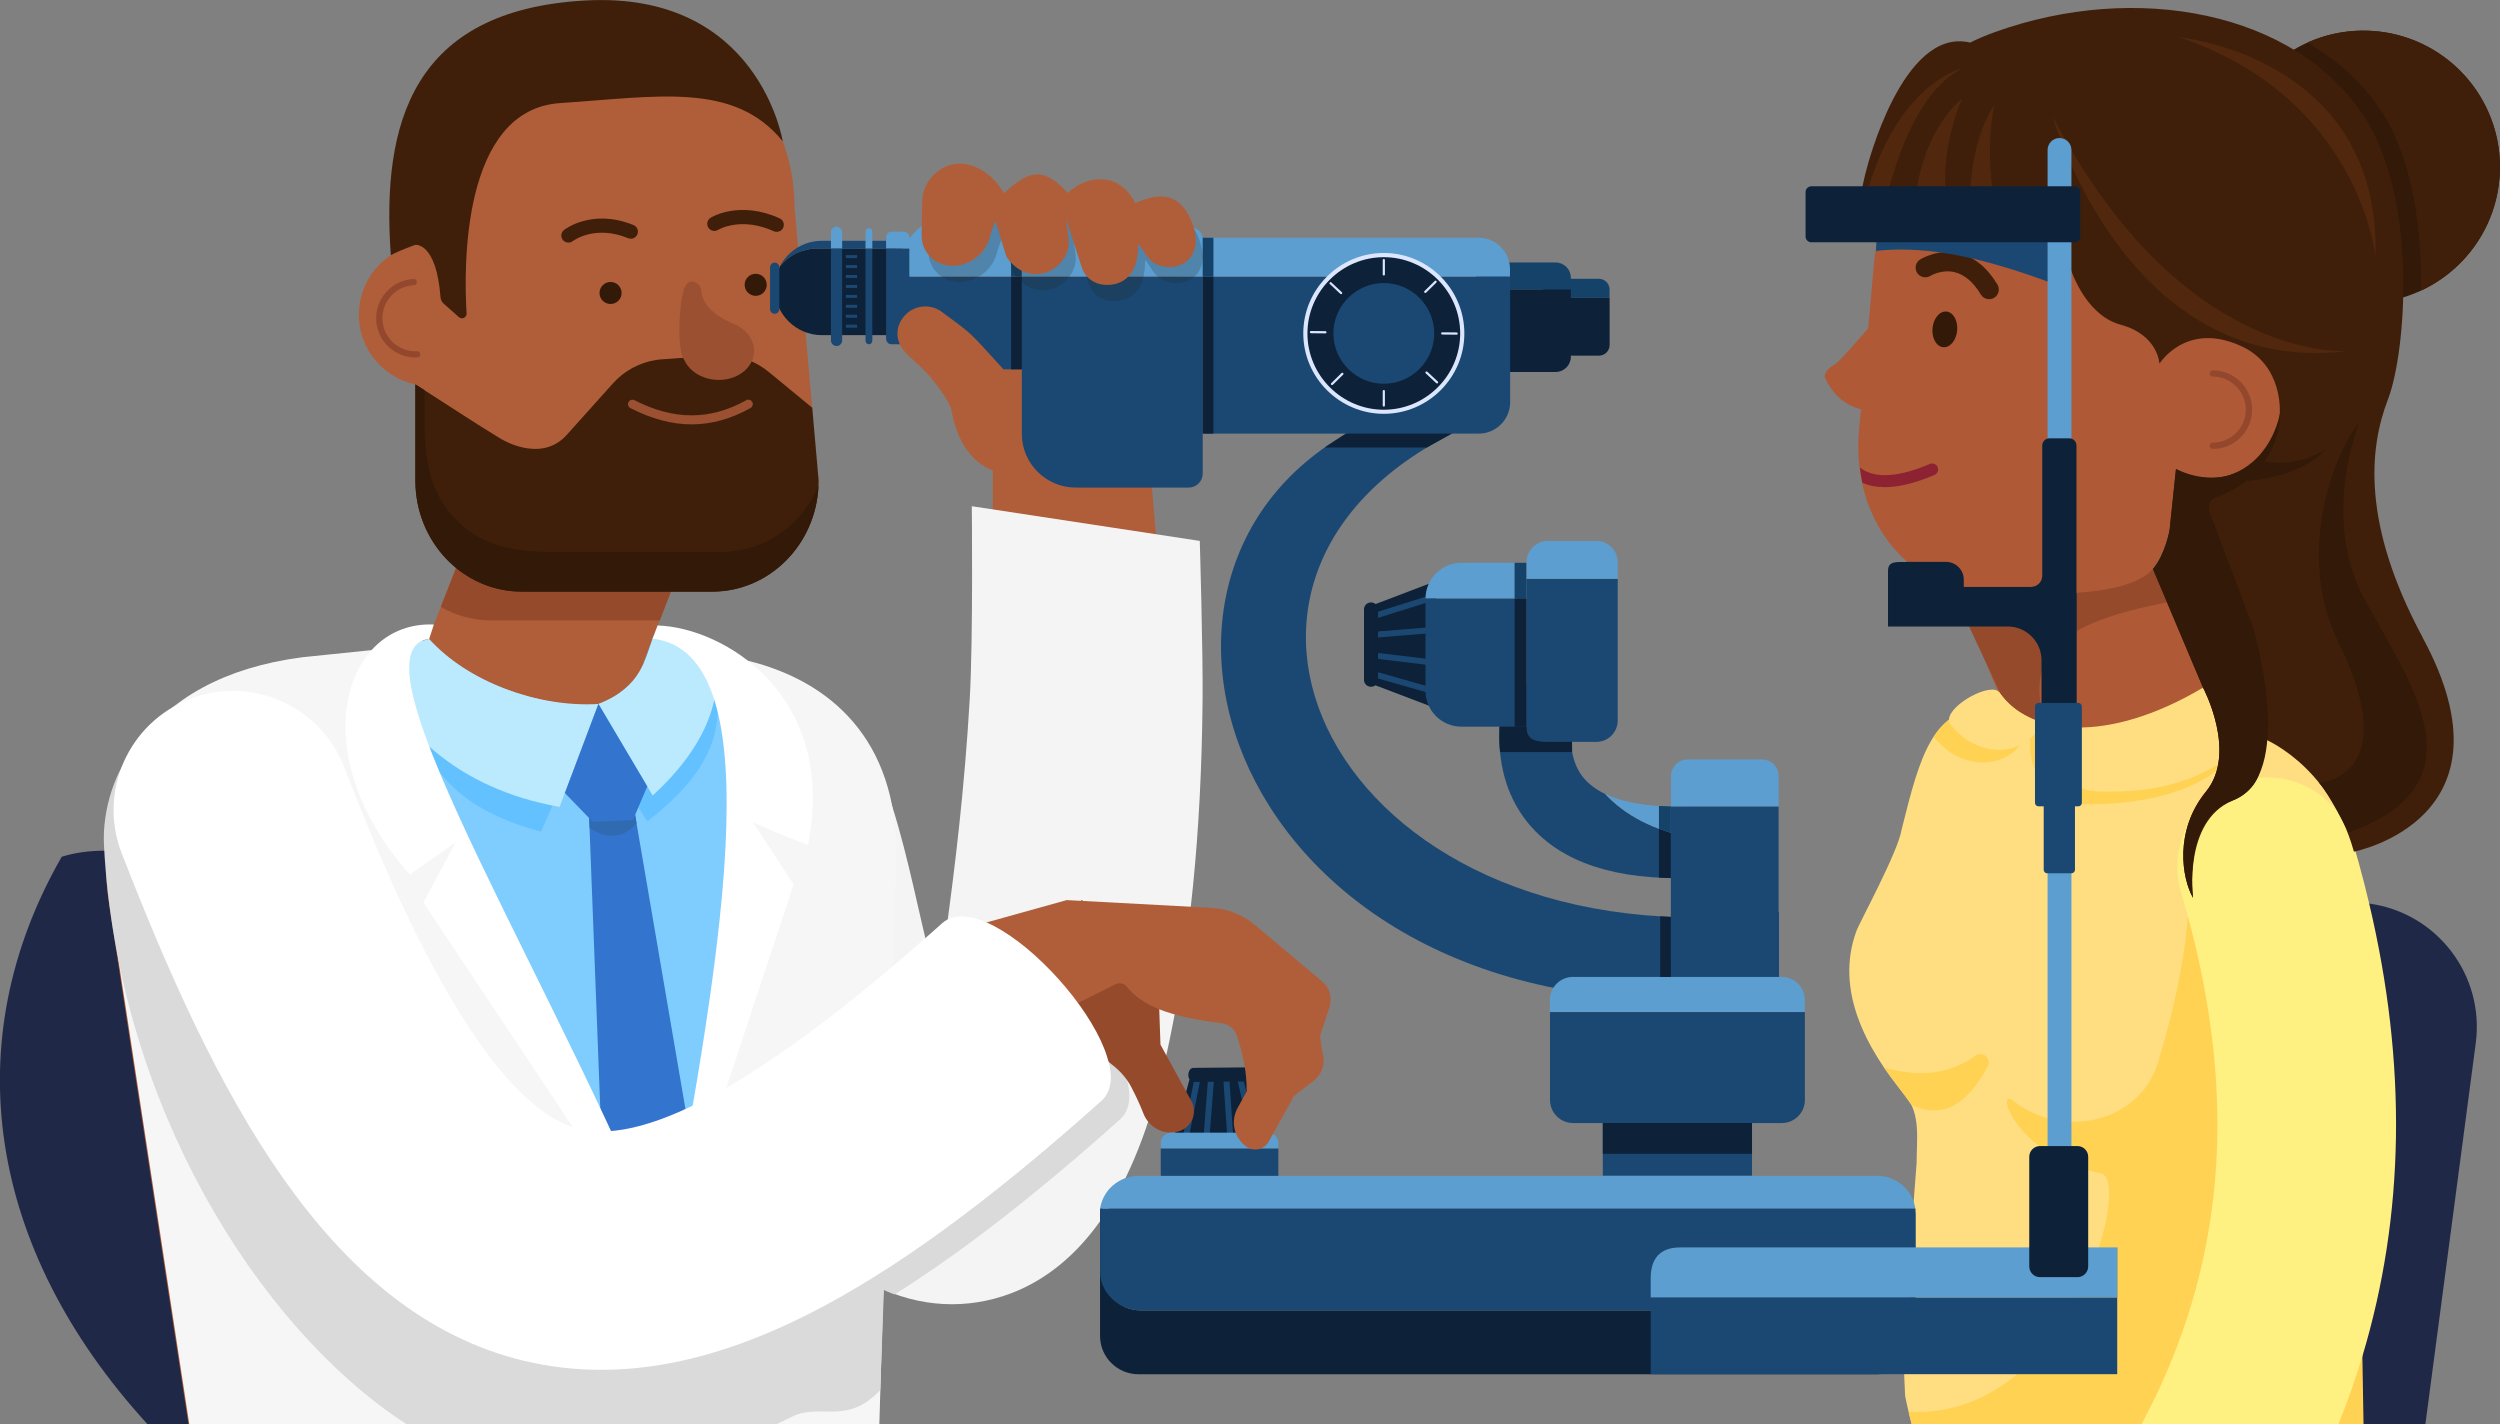 <svg width="402" height="229" viewBox="0 0 402 229" fill="none" xmlns="http://www.w3.org/2000/svg">
<rect x="0" y="0" width="402" height="229" fill="#808080" stroke="none"/>
<g clip-path="url(#clip0_1324_16919)">
<path d="M349.553 229H390.003L398.1 167.743C399.546 156.824 391.888 146.791 380.975 145.292C380.931 145.292 380.888 145.281 380.844 145.271C380.11 145.172 379.376 145.117 378.664 145.106C376.637 145.063 374.665 145.314 372.791 145.85C366.623 147.59 361.539 152.229 359.337 158.399C358.877 159.701 358.537 161.08 358.351 162.513L356.488 176.583L351.898 211.309L349.564 229H349.553Z" fill="#1F2847"/>
<path d="M306.507 176.342C299.791 168.355 295.135 159.045 298.476 149.8C299.057 148.181 305.159 137.131 305.784 133.389C308.775 121.31 310.802 114.089 319.468 113.707L322.284 113.641C324.223 117.514 331.027 120.884 336.757 123.914C358.877 124.396 355.097 115.917 360.849 117.426C367.488 119.166 372.703 124.461 375.957 130.271L376.023 229H307.394C307.153 228.157 306.496 225.324 306.343 224.448L305.97 216.188L308.194 186.966C308.194 183.289 308.852 179.154 306.496 176.353L306.507 176.342Z" fill="#FFDE82"/>
<path d="M306.912 227.031C307.055 227.632 307.197 228.223 307.405 229H380.055L379.869 218.092L378.653 147.349L351.81 147.371C351.81 147.371 351.69 148.815 351.602 149.592C351.032 154.877 349.729 161.89 347.001 170.85C346.113 173.782 344.36 176.08 342.125 177.677C336.965 181.386 329.241 181.375 323.708 176.999C320.958 174.821 323.489 184.154 334.85 187.874C335.782 188.18 336.778 188.454 337.841 188.672C343.034 189.756 332.725 228.387 306.901 227.02L306.912 227.031Z" fill="#FFD253"/>
<path d="M341.38 79.933L313.135 91.683L330.72 133.859L359.304 121.967L341.38 79.933Z" fill="#AF5936"/>
<path d="M356.971 111.245C347.001 122.864 320.136 116.354 320.837 110.938L311.766 119.691L321.714 144.373L359.304 138.268L362.427 119.866L356.981 111.245H356.971Z" fill="#FFDE82"/>
<path d="M318.197 113.006C318.197 113.006 313.398 114.527 310.933 118.466C314.505 123.061 320.443 123.903 324.08 120.643L325.614 118.871C326.283 118.28 326.48 119.254 326.48 119.254C326.031 123.947 329.723 129.242 334.445 129.319C354.856 129.658 359.359 120.796 359.359 120.796L359.644 119.921L352.172 112.503C352.172 112.503 341.621 119.582 328.835 116.453C323.522 115.151 318.186 113.006 318.186 113.006H318.197Z" fill="#FFD253"/>
<path d="M344.349 229H376.034C377.48 225.411 378.762 221.768 379.869 218.092C386.694 195.412 387.078 171.102 380.964 145.292C380.449 143.093 379.88 140.883 379.266 138.662C378.959 137.536 378.631 136.409 378.302 135.282C377.951 134.1 377.469 133.006 376.867 132C376.549 131.463 376.198 130.96 375.826 130.49C374.007 128.181 371.52 126.485 368.737 125.632C366.448 124.932 363.971 124.79 361.495 125.315C361.134 125.391 360.783 125.479 360.422 125.588C356.017 126.89 352.698 130.118 351.131 134.078C350.43 135.862 350.068 137.787 350.123 139.756C350.156 140.982 350.353 142.218 350.715 143.443C351.109 144.756 351.471 146.069 351.821 147.371C352.238 148.903 352.621 150.424 352.983 151.933C353.64 154.691 354.21 157.415 354.681 160.117C355.678 165.741 356.269 171.222 356.478 176.583C356.949 188.705 355.415 200.215 351.887 211.309C351.81 211.571 351.723 211.834 351.635 212.096C349.74 217.873 347.318 223.508 344.349 229.011V229Z" fill="#FFF082"/>
<path d="M317.682 169.745C313.431 172.797 308.479 173.257 302.946 171.649L307.372 177.677C312.555 180.095 316.488 177.382 319.632 171.452C320.29 170.215 318.811 168.924 317.682 169.734V169.745Z" fill="#FFD253"/>
<path d="M320.826 110.938C318.296 110.435 312.062 114.44 313.65 116.496C317.222 121.091 323.062 121.835 326.71 118.575L328.244 116.803C328.912 116.212 329.109 117.186 329.109 117.186C328.66 121.879 332.352 127.043 337.074 127.251C348.162 127.722 355.831 124.778 361.988 118.728C362.219 118.499 362.328 118.17 362.273 117.853C361.769 114.877 358.241 110.676 354.801 110.435C354.604 110.424 354.418 110.479 354.243 110.577C338.86 119.702 326.469 118.236 321.648 111.475C321.44 111.19 321.166 111.004 320.816 110.938H320.826Z" fill="#FFDE82"/>
<path d="M357.606 54.441C355.634 54.047 353.684 54.189 351.898 54.769L352.698 46.564C353.958 32.406 343.495 19.912 329.317 18.654C324.179 18.194 319.271 19.288 315.02 21.52C308.128 25.153 303.012 31.837 301.642 39.944C301.533 40.623 301.434 41.301 301.369 41.99L300.404 52.789C298.947 54.496 295.277 58.73 294.937 58.642C294.937 58.642 293.009 59.736 293.502 60.819C294.598 63.248 296.548 65.097 299.068 65.754C299.123 65.765 299.188 65.775 299.243 65.797L298.925 69.298C298.728 71.465 296.449 94.451 325.614 97.81L331.41 98.324C340.372 99.123 348.282 92.515 349.082 83.565L349.871 75.425C350.868 75.972 351.953 76.377 353.125 76.618C359.249 77.843 365.221 73.883 366.448 67.756C367.675 61.64 363.709 55.677 357.573 54.452L357.606 54.441Z" fill="#AF5936"/>
<path d="M348.436 96.869C330.939 100.261 325.56 105.293 328.857 116.278C325.768 115.37 323.314 113.816 321.659 111.475L313.858 94.823C326.995 95.775 341.753 96.42 346.19 91.486L348.436 96.869Z" fill="#964A2C"/>
<path d="M310.32 74.605C310.802 74.397 311.371 74.627 311.58 75.108C311.788 75.59 311.558 76.158 311.076 76.366C308.008 77.679 305.346 78.336 303.089 78.336C301.752 78.336 300.547 78.106 299.484 77.635C299.309 76.837 299.177 76.016 299.068 75.185C300.919 76.596 304.14 77.231 310.32 74.605Z" fill="#8D2232"/>
<path d="M310.747 52.789C310.604 54.375 311.382 55.743 312.478 55.83C313.574 55.929 314.571 54.725 314.713 53.139C314.855 51.553 314.078 50.185 312.982 50.097C311.886 49.999 310.889 51.202 310.747 52.789Z" fill="#331908"/>
<path d="M319.851 48.106C319.325 48.106 318.811 47.833 318.515 47.351C317.31 45.349 315.885 44.146 314.297 43.763C312.215 43.27 310.429 44.343 310.418 44.354C309.695 44.813 308.731 44.594 308.271 43.872C307.811 43.15 308.03 42.187 308.753 41.728C308.873 41.651 311.634 39.934 315.02 40.743C317.452 41.323 319.534 43.008 321.188 45.754C321.626 46.487 321.396 47.45 320.651 47.888C320.399 48.041 320.125 48.106 319.851 48.106Z" fill="#3F1F09"/>
<path d="M355.809 72.176C355.524 72.176 355.305 71.946 355.305 71.673C355.305 71.399 355.535 71.169 355.809 71.169C358.745 71.169 361.123 68.784 361.123 65.863C361.123 62.942 358.735 60.557 355.809 60.557C355.524 60.557 355.305 60.327 355.305 60.054C355.305 59.78 355.535 59.55 355.809 59.55C359.304 59.55 362.142 62.384 362.142 65.874C362.142 69.364 359.304 72.198 355.809 72.198V72.176Z" fill="#93482E"/>
<path d="M401.397 31.888C404.183 20.103 396.873 8.294 385.072 5.513C373.27 2.731 361.445 10.03 358.659 21.815C355.874 33.6 363.183 45.409 374.985 48.191C386.786 50.972 398.612 43.673 401.397 31.888Z" fill="#331908"/>
<path d="M382.882 17.811C387.954 25.492 389.477 36.936 389.28 46.739C396.796 43.26 402 35.656 402 26.849C402 14.737 392.172 4.923 380.044 4.923C376.823 4.923 373.766 5.613 371.016 6.86C375.815 9.628 379.891 13.293 382.882 17.811Z" fill="#3F1F09"/>
<path d="M389.598 102.558C379.672 84.167 380.997 71.979 383.977 64.244C386.946 56.509 388.842 31.859 380.044 18.555C369.099 1.991 343.648 -3.096 320.673 5.197C319.293 5.7 318 6.247 316.795 6.849C305.85 4.212 300.141 27.231 300.141 27.231C298.619 32.724 298.827 36.947 298.827 36.947C298.827 36.947 308.961 38.741 312.423 38.456C315.885 38.172 317.08 32.286 320.673 32.494C320.673 32.494 323.883 43.26 332.758 42.647C332.758 42.647 334.993 50.59 341.019 52.22C347.033 53.85 347.242 58.478 347.242 58.478C347.242 58.478 351.449 51.695 360.17 55.557C367.357 58.664 366.579 66.705 366.579 66.705C366.579 66.705 365.976 74.878 357.409 76.662C357.409 76.662 353.574 77.526 349.893 75.425L348.874 85.206C348.874 85.206 348.184 89.145 346.19 91.497L354.253 110.589C354.253 110.589 359.841 121.037 354.714 127.306C349.597 133.586 350.835 141.223 352.643 144.384C352.643 144.384 351.032 132.109 358.954 128.75C364.815 126.267 363.709 120.949 363.533 118.564C363.533 118.564 374.467 122.525 378.51 136.945C378.51 136.945 405.364 131.781 389.587 102.569L389.598 102.558Z" fill="#3F1F09"/>
<path d="M379.431 67.821C379.431 67.821 373.131 82.876 380.055 96.016C386.979 109.155 400.137 125.851 377.645 133.859C377.645 133.859 374.511 127.623 372.923 125.895C372.923 125.895 386.771 125.052 375.979 103.171C369.143 89.32 375.147 72.942 379.441 67.821H379.431Z" fill="#331908"/>
<path d="M330.073 18.72C330.073 18.72 341.862 60.743 377.426 56.454C377.426 56.454 350.715 58.456 330.073 18.72Z" fill="#51280D"/>
<path d="M350.43 6.006C350.43 6.006 382.816 9.048 381.983 41.235C381.983 41.235 379.354 15.678 350.43 6.006Z" fill="#51280D"/>
<path d="M315.491 11.017C315.491 11.017 303.089 13.709 298.838 36.925L302.212 37.472C302.212 37.472 305.225 16.148 315.502 11.017H315.491Z" fill="#51280D"/>
<path d="M315.491 15.897C315.491 15.897 307.394 21.695 307.613 38.194L310.725 38.446C310.725 38.446 313.004 38.85 314.198 37.734C314.198 37.734 310.254 28.457 315.48 15.897H315.491Z" fill="#51280D"/>
<path d="M320.673 32.472C320.673 32.472 319.117 24.442 320.673 16.98C320.673 16.98 316.28 22.505 316.838 34.846C316.838 34.846 317.649 33.818 318.734 33.008C319.588 32.374 320.673 32.472 320.673 32.472Z" fill="#51280D"/>
<path d="M374.084 72.176C374.084 72.176 369.559 75.316 364.191 74.156C365.582 72.11 366.634 69.408 366.732 65.852C366.732 65.852 365.801 73.729 358.669 76.355C358.669 76.355 354.9 77.854 349.893 75.414L348.874 85.195C348.874 85.195 348.184 89.134 346.19 91.486L354.253 110.578C354.253 110.578 359.841 121.026 354.714 127.295C349.597 133.575 350.835 141.212 352.643 144.374C352.643 144.374 350.857 131.639 358.954 128.739C369.384 124.998 362.405 101.278 362.405 101.278C362.405 101.278 362.438 101.322 362.492 101.398L355.349 82.46C355.174 81.946 354.845 80.491 356.434 79.933C357.266 79.637 359.228 78.893 361.211 77.318C361.211 77.318 369.603 77.044 374.062 72.176H374.084Z" fill="#331908"/>
<path d="M23.698 229H49.664L47.834 215.171L39.749 153.979C38.302 143.017 28.223 135.304 17.245 136.748C17.223 136.748 17.201 136.748 17.168 136.748C17.102 136.748 17.081 136.857 17.015 136.868C17.015 136.868 16.96 136.781 16.949 136.781C16.916 136.781 16.883 136.792 16.85 136.792C14.265 136.792 11.975 137.131 9.926 137.765C-7.143 167.524 -2.016 200.828 23.687 228.978L23.698 229Z" fill="#1F2847"/>
<path d="M189.146 40.677C189.398 55.305 190.296 67.088 184.895 74.495L186.658 95.118L159.641 84.725V71.311C151.281 60.557 148.992 49.649 151.643 38.62C164.56 29.857 176.962 32.931 189.146 40.655V40.677Z" fill="#B05E39"/>
<path d="M153.078 209.722C154.02 209.722 154.963 209.668 155.905 209.569C162.489 208.858 171.857 205.379 179.132 192.895C182.933 186.364 185.87 177.929 188.094 167.119C191.26 151.769 193.166 134.702 193.375 112.569C193.451 104.724 192.925 86.978 192.925 86.978L156.266 81.399C156.266 81.399 156.496 102.569 155.938 112.328C155.116 126.693 153.538 139.592 152.136 149.778C151.709 152.852 151.259 155.566 150.799 157.951C147.556 149.483 144.324 122.12 136.02 115.993L102.625 124.297C106.931 148.465 112.563 167.863 119.388 181.966C123.212 189.876 127.31 195.904 131.9 200.39C138.123 206.473 145.551 209.722 153.089 209.722H153.078Z" fill="#F4F4F4"/>
<path d="M178.945 168.257H177.423C178.956 171.944 179.143 175.172 177.105 176.988C164.056 188.662 152.432 197.742 141.903 204.471V207.315C142.429 207.567 143.119 207.873 143.842 208.147C154.656 201.364 166.62 192.064 180.107 179.996C182.671 177.699 181.695 173.137 178.935 168.268L178.945 168.257Z" fill="#DADADA"/>
<path d="M120.758 106.628C120.659 106.584 113.395 106.562 103.403 106.54L117.186 71.366L85.928 59.156L67.369 106.54C55.065 106.551 45.402 106.584 45.051 106.628C45.051 106.628 45.051 106.628 45.04 106.628C37.305 107.591 30.513 111.42 25.549 117.022C20.838 122.339 17.782 129.242 17.179 136.759C17.07 138.126 17.037 139.505 17.091 140.916C17.146 142.207 17.267 143.509 17.464 144.811L30.305 229H140.599L142.133 138.192C141.519 115.041 120.758 106.628 120.758 106.628Z" fill="#B05E39"/>
<path d="M111.412 229H107.95C104.137 221.867 98.287 210.806 91.669 198.18C71.488 159.691 44.109 106.727 45.029 106.628C45.029 106.628 45.029 106.628 45.04 106.628C46.103 106.552 47.122 106.475 48.108 106.398C52.611 106.048 56.216 105.665 59.075 105.304C59.36 105.272 59.634 105.228 59.908 105.195C61.003 105.053 61.989 104.91 62.855 104.768C64.433 104.517 65.66 104.287 66.591 104.09C67.468 103.904 68.081 103.74 68.497 103.63C68.979 103.488 69.177 103.412 69.177 103.412C70.228 104.396 71.357 105.326 72.573 106.191C78.939 110.731 87.32 113.444 95.8 113.543C95.92 113.543 96.03 113.543 96.15 113.543C96.194 113.543 96.238 113.543 96.271 113.543H96.402C96.512 113.488 96.622 113.422 96.731 113.357C99.141 112.022 101.114 110.479 102.516 108.751C103.25 107.854 103.831 106.902 104.236 105.917C104.663 104.878 104.904 103.795 104.937 102.668C104.948 102.657 105.08 102.668 105.31 102.722C105.704 102.81 106.405 102.985 107.315 103.226C108.849 103.63 110.963 104.232 113.187 104.889C113.187 104.889 113.187 104.889 113.198 104.889C113.308 104.921 113.417 104.954 113.527 104.987H113.549C114.502 105.272 115.477 105.567 116.43 105.862C117.679 106.245 118.884 106.628 119.969 106.978C120.692 107.219 121.36 107.438 121.952 107.646C122.292 107.766 122.598 107.875 122.872 107.985C122.872 107.985 122.872 107.985 122.883 107.985C123.563 108.247 124.067 108.455 124.308 108.608C124.329 108.619 124.351 108.63 124.362 108.641C124.362 108.641 124.318 109.112 124.22 109.998C123.902 113.138 123.037 121.518 121.93 132.58C121.908 132.853 121.875 133.127 121.853 133.4C120.769 144.199 119.443 157.437 118.15 170.806C117.537 177.119 116.923 183.454 116.342 189.581C114.82 205.663 113.505 220.258 112.88 228.989H111.39L111.412 229Z" fill="#7FCDFE"/>
<path d="M113.198 104.9C117.339 114.144 116.375 122.656 104.083 132.065L94.376 117.011L86.991 133.739C68.421 128.717 66.229 118.247 64.904 104.517L66.788 104.221C75.126 110.392 84.121 114.571 94.365 115.009L108.706 107.449L113.198 104.9Z" fill="#63C1FF"/>
<path d="M108.553 203.169C108.454 202.392 108.345 201.615 108.246 200.828C108.246 200.762 108.224 200.696 108.224 200.62C108.169 200.226 108.114 199.821 108.071 199.427C107.994 198.793 107.906 198.158 107.819 197.523C107.687 196.539 107.567 195.543 107.435 194.548C104.159 169.428 100.401 140.588 98.309 124.844C98.035 122.777 97.794 120.939 97.575 119.352C97.301 117.284 97.082 115.676 96.928 114.593C96.885 114.254 96.841 113.969 96.808 113.74C96.786 113.597 96.764 113.477 96.753 113.379C96.72 113.193 96.709 113.083 96.698 113.05L96.238 113.193L95.778 113.313C95.778 113.313 95.8 113.433 95.822 113.554C95.844 113.707 95.877 113.926 95.92 114.21C95.931 114.308 95.953 114.418 95.964 114.527C96.096 115.49 96.304 116.989 96.567 118.947C96.698 119.932 96.841 121.015 97.005 122.219C98.999 137.196 103.064 168.345 106.537 194.963C106.734 196.473 106.931 197.983 107.117 199.46C107.161 199.821 107.216 200.182 107.26 200.543C107.26 200.543 107.26 200.598 107.271 200.631C107.369 201.397 107.468 202.162 107.567 202.917C107.589 203.081 107.611 203.235 107.632 203.399C107.698 203.88 107.764 204.372 107.819 204.854C108.191 207.709 108.553 210.466 108.892 213.103C109.681 219.164 110.382 224.591 110.963 228.989H111.927C111.04 222.173 109.867 213.158 108.564 203.158L108.553 203.169Z" fill="#63C1FF"/>
<path d="M105.08 102.328C103.666 105.862 103.316 110.403 96.227 113.192L104.948 127.919C113.691 119.91 116.134 112.263 115.061 105.49L105.08 102.328Z" fill="#BBEAFE"/>
<path d="M96.227 113.193L89.982 129.746C73.504 126.857 63.348 117.011 59.097 105.436L69.001 102.744C75.29 109.659 86.345 113.772 96.227 113.203V113.193Z" fill="#BBEAFE"/>
<path d="M94.682 130.085L97.301 198.53L109.342 220.969L113.428 197.075L101.924 129.866L94.682 130.085Z" fill="#3374CE"/>
<path d="M101.924 129.866L94.748 130.872L94.814 133.181L95.964 133.805C97.783 134.789 100.149 134.516 101.596 133.137L102.363 132.404L101.924 129.855V129.866Z" fill="#306BB2"/>
<path d="M96.227 113.192L90.826 127.514L95.296 132.131L101.771 131.868L104.083 126.453L96.227 113.192Z" fill="#3374CE"/>
<path d="M120.33 106.289C119.038 105.971 117.723 105.709 116.397 105.501C116.408 105.621 116.43 105.753 116.441 105.873C116.452 105.982 116.463 106.103 116.485 106.212C119.816 134.964 116.956 164.089 109.626 193.453C109.133 195.445 108.618 197.425 108.082 199.416C107.983 199.81 107.873 200.193 107.764 200.587C107.731 200.587 107.709 200.565 107.709 200.565C107.709 200.565 71.51 133.455 65.375 115.632C63.633 110.556 62.855 104.276 62.855 104.221L59.743 104.538L48.601 105.687C36.122 107.317 27.302 112.339 22.197 119.669C19.765 123.159 18.176 127.185 17.442 131.606C17.07 133.87 16.905 137.557 17.124 139.844C17.793 146.824 20.115 161.299 20.115 161.31L30.436 228.989H141.399L141.563 223.507L143.185 169.307L144.138 137.47C144.248 118.838 133.456 109.516 120.341 106.267L120.33 106.289Z" fill="#F6F6F6"/>
<path d="M106.964 200.641C106.964 201.035 106.975 201.44 106.986 201.834C106.986 201.834 106.986 201.889 106.986 201.91C106.986 202.501 107.008 203.092 107.019 203.683C107.019 203.956 107.03 204.23 107.041 204.492C107.249 213.453 107.742 221.615 108.52 229H110.065C109.539 224.065 109.155 218.77 108.881 213.114C108.805 211.484 108.739 209.832 108.684 208.147C108.684 208.026 108.684 207.917 108.673 207.797C108.651 207.228 108.64 206.659 108.618 206.09C108.618 206.057 108.618 206.013 108.618 205.98C108.597 205.05 108.575 204.12 108.553 203.18C108.531 202.337 108.52 201.484 108.509 200.63H108.312H108.213H107.731H107.249H107.227H106.964V200.641Z" fill="#DADADA"/>
<path d="M104.948 102.689C124.757 105.053 116.112 154.406 105.737 208.399L127.616 142.207L121.054 132.197C121.054 132.197 125.688 134.385 129.928 135.851C134.694 111.814 116.386 100.895 105.737 100.578L104.948 102.689Z" fill="white"/>
<path d="M69.768 100.414L69.012 102.733C54.813 104.593 91.231 160.653 108.717 206.232L68.081 145.117L73.285 135.435L65.901 140.632C48.546 121.081 55.219 99.79 69.768 100.424V100.414Z" fill="white"/>
<path d="M77.711 80.141H113.746L106.088 99.768H79.07C76.101 99.768 73.307 98.981 70.875 97.591L77.711 80.141Z" fill="#964A2C"/>
<path d="M57.706 50.59C57.706 45.075 61.606 40.469 66.799 39.375V33.336C66.799 17.188 79.344 4.103 94.825 4.103H99.744C115.225 4.103 127.77 17.188 127.77 33.336L130.596 65.567C130.596 65.567 132.722 94.473 104.937 94.473C72.091 94.473 69.889 74.845 69.889 74.845L66.788 61.815C61.595 60.71 57.695 56.115 57.695 50.601L57.706 50.59Z" fill="#B05E39"/>
<path d="M66.514 44.857C66.799 44.846 67.029 45.065 67.04 45.338C67.051 45.623 66.832 45.852 66.558 45.863C63.633 46.006 61.354 48.489 61.496 51.421C61.639 54.342 64.126 56.618 67.062 56.476C67.347 56.465 67.577 56.684 67.588 56.957C67.599 57.231 67.38 57.471 67.106 57.482C63.622 57.647 60.653 54.944 60.488 51.465C60.324 47.986 63.03 45.021 66.514 44.857Z" fill="#93482E"/>
<path d="M66.799 61.815V77.296C66.799 87.154 74.457 95.14 83.912 95.14H114.524C123.683 95.14 131.155 87.646 131.615 78.215C131.637 77.712 131.637 77.602 131.637 77.296L130.607 65.568L123.595 59.791C122.576 58.959 121.437 58.303 120.232 57.854C118.676 57.275 117.011 57.034 115.334 57.154L106.46 57.778C106.131 57.8 105.803 57.833 105.485 57.887C102.823 58.303 100.379 59.616 98.572 61.64L96.928 63.467L90.924 70.163C86.695 74.473 80.549 70.567 80.417 70.491C76.32 68.007 72.332 65.338 68.289 62.767L66.81 61.826L66.799 61.815Z" fill="#3F1F09"/>
<path d="M68.278 62.756C68.278 69.977 67.643 77.383 72.924 83.127C78.862 89.582 86.86 88.74 94.737 88.74H116.003C122.949 88.74 128.931 84.418 131.604 78.204C131.144 87.635 123.672 95.129 114.513 95.129H83.901C74.446 95.129 66.788 87.143 66.788 77.285V61.804L68.267 62.745L68.278 62.756Z" fill="#331908"/>
<path d="M66.799 39.376C66.799 39.376 70.163 38.927 70.831 47.789C70.864 48.183 71.05 48.555 71.346 48.828L73.789 50.995C74.282 51.432 75.06 51.06 75.027 50.393C74.589 43.27 74.14 17.625 90.081 16.575C105.704 15.547 118.063 13.096 125.863 22.724C125.863 22.724 122.04 -1.444 94.167 0.076C66.306 1.597 61.321 19.814 62.844 41.038C64.312 40.218 66.799 39.376 66.799 39.376Z" fill="#3F1F09"/>
<path d="M119.739 45.798C119.739 46.772 120.528 47.57 121.514 47.57C122.5 47.57 123.289 46.782 123.289 45.798C123.289 44.813 122.5 44.025 121.514 44.025C120.528 44.025 119.739 44.813 119.739 45.798Z" fill="#331908"/>
<path d="M98.177 48.883C99.157 48.883 99.952 48.09 99.952 47.111C99.952 46.132 99.157 45.338 98.177 45.338C97.197 45.338 96.402 46.132 96.402 47.111C96.402 48.09 97.197 48.883 98.177 48.883Z" fill="#331908"/>
<path d="M111.204 68.237C114.414 68.237 117.559 67.362 120.681 65.611C121.032 65.414 121.152 64.977 120.955 64.638C120.758 64.287 120.319 64.167 119.98 64.364C114.195 67.603 108.323 67.591 102.034 64.353C101.683 64.167 101.245 64.309 101.07 64.659C100.883 65.01 101.026 65.447 101.376 65.622C104.751 67.362 108.016 68.237 111.215 68.237H111.204Z" fill="#9B5032"/>
<path d="M110.207 45.995C110.711 45.13 111.346 45.174 111.872 45.426C112.387 45.678 112.727 46.192 112.76 46.75C112.957 49.769 116.594 51.498 117.69 51.957C117.8 51.99 117.898 52.034 118.008 52.078C120.013 52.92 121.36 54.671 121.251 56.629C121.108 59.255 118.413 61.257 115.214 61.082C112.793 60.951 110.777 59.616 110.01 57.833C108.75 56.126 109.21 47.712 110.207 45.995Z" fill="#9B5032"/>
<path d="M124.91 37.286C124.757 37.286 124.592 37.253 124.439 37.187C119.092 34.77 115.521 36.936 115.477 36.958C114.94 37.297 114.239 37.133 113.899 36.597C113.56 36.06 113.724 35.36 114.261 35.021C114.447 34.901 118.917 32.188 125.37 35.109C125.94 35.371 126.203 36.039 125.94 36.618C125.754 37.034 125.337 37.286 124.899 37.286H124.91Z" fill="#3F1F09"/>
<path d="M91.395 39.015C91.056 39.015 90.716 38.861 90.497 38.577C90.114 38.085 90.201 37.373 90.694 36.98C90.88 36.837 95.263 33.489 101.869 36.192C102.45 36.433 102.735 37.1 102.494 37.68C102.253 38.26 101.585 38.544 101.004 38.303C95.679 36.115 92.25 38.664 92.108 38.774C91.9 38.927 91.658 39.004 91.406 39.004L91.395 39.015Z" fill="#3F1F09"/>
<path d="M203.553 183.202L200.77 173.498C200.89 173.301 200.956 173.049 200.956 172.765C200.956 172.141 200.584 171.638 200.134 171.638L191.885 171.714C191.435 171.714 191.085 172.228 191.085 172.852C191.085 173.115 191.15 173.355 191.271 173.552L188.652 183.333L203.542 183.202H203.553Z" fill="#0D2139"/>
<path d="M191.95 173.979L190.121 183.213L191.063 183.399L192.936 173.968L191.95 173.979Z" fill="#1B4872"/>
<path d="M194.218 173.957L193.495 183.235L194.448 183.311L195.182 173.946L194.218 173.957Z" fill="#1B4872"/>
<path d="M196.738 173.935L197.363 183.005L198.316 182.939L197.702 173.924L196.738 173.935Z" fill="#1B4872"/>
<path d="M200.014 173.902L199.028 173.913L201.044 182.381L201.975 182.163L200.014 173.902Z" fill="#1B4872"/>
<path d="M257.73 189.066H281.724V179.449H257.73V189.066Z" fill="#1B4872"/>
<path d="M190.219 181.637C190.044 181.736 189.847 181.823 189.639 181.889C187.272 182.688 184.719 181.342 183.843 179.012C183.306 177.6 182.627 176.178 181.882 174.745C181.126 173.301 179.997 172.097 178.693 171.101C175.352 168.541 173.084 162.983 171.419 153.957L173.851 144.734L185.968 149.581L186.604 167.983L191.567 177.031C192.465 178.672 191.863 180.74 190.219 181.637Z" fill="#964A2C"/>
<path d="M249.842 44.835H257.106C258.048 44.835 258.815 45.601 258.815 46.541V47.887H251.957C251.014 47.887 250.248 48.653 250.248 49.594V57.187H249.842C248.9 57.187 248.133 56.421 248.133 55.48V46.552C248.133 45.611 248.9 44.846 249.842 44.846V44.835Z" fill="#144268"/>
<path d="M251.968 47.887H258.826V55.48C258.826 56.421 258.059 57.187 257.117 57.187H250.258V49.594C250.258 48.653 251.025 47.887 251.968 47.887Z" fill="#0D2139"/>
<path d="M242.655 108.74L252.603 112.328C252.592 113.444 252.636 114.615 252.778 115.829C252.417 118.422 252.395 122.065 254.378 124.746C255.298 125.993 256.602 126.945 258.103 127.667C261.401 131.201 266.013 133.553 271.897 134.702L272.138 141.157C271.316 141.19 270.505 141.201 269.705 141.201C258.048 141.201 249.755 137.929 245.043 131.474C238.01 121.814 242.458 109.276 242.655 108.74Z" fill="#1B4872"/>
<path d="M252.778 115.818C252.636 114.615 252.592 113.444 252.603 112.317L253.48 112.634C253.48 112.634 253.03 113.969 252.778 115.818Z" fill="#3374CE"/>
<path d="M258.103 127.656C261.981 129.516 267.328 129.822 271.71 129.658L271.897 134.691C266.013 133.542 261.412 131.19 258.103 127.656Z" fill="#5C9ED0"/>
<path d="M252.756 115.982H241.121C241.121 115.982 241.088 118.181 241.088 118.641C241.088 119.713 241.209 120.927 241.209 120.927H252.8L252.745 115.982H252.756Z" fill="#0D2139"/>
<path d="M143.941 39.977H131.319C128.953 39.977 126.827 41.082 125.425 42.789C126.696 40.371 129.238 38.719 132.152 38.719H143.952V39.977H143.941Z" fill="#1B4872"/>
<path d="M146.22 53.894H132.152C127.978 53.894 124.56 50.48 124.56 46.312C124.56 45.043 124.877 43.85 125.436 42.8C126.827 41.082 128.953 39.988 131.33 39.988H146.231V53.905L146.22 53.894Z" fill="#0D2139"/>
<path d="M239.795 42.209H250.149C251.486 42.209 252.592 43.303 252.592 44.649V46.563H242.819C241.483 46.563 240.376 47.657 240.376 49.003V59.824H239.795C238.459 59.824 237.352 58.73 237.352 57.384V44.649C237.352 43.314 238.448 42.209 239.795 42.209Z" fill="#144268"/>
<path d="M242.819 46.553H252.592V57.373C252.592 58.708 251.497 59.813 250.149 59.813H240.376V48.992C240.376 47.657 241.472 46.553 242.819 46.553Z" fill="#0D2139"/>
<path d="M242.83 44.463V64.681C242.83 67.46 240.562 69.725 237.779 69.725H194.196C193.922 69.725 193.659 69.692 193.396 69.659V44.474H242.83V44.463Z" fill="#1B4872"/>
<path d="M164.308 59.386H156.387C149.244 59.386 143.393 53.555 143.393 46.421C143.393 45.765 143.448 45.108 143.535 44.474H164.297V59.397L164.308 59.386Z" fill="#1B4872"/>
<path d="M189.146 44.463H164.308V69.769C164.308 74.517 168.198 78.401 172.952 78.401H191.15C192.389 78.401 193.396 77.394 193.396 76.158V44.463H189.146Z" fill="#1B4872"/>
<path d="M156.387 33.446H170.641C173.785 33.446 176.688 34.583 178.934 36.454H191.14C192.235 36.454 193.386 37.275 193.386 38.303C193.659 38.26 193.89 38.227 194.174 38.227H237.758C240.54 38.227 242.808 40.491 242.808 43.27V44.463H143.524C144.478 38.248 149.879 33.446 156.365 33.446H156.387Z" fill="#5C9ED0"/>
<path d="M143.36 37.253H145.343C145.825 37.253 146.22 37.647 146.22 38.128V39.977H142.484V38.128C142.484 37.647 142.878 37.253 143.36 37.253Z" fill="#5C9ED0"/>
<path d="M146.22 54.484C146.22 54.966 145.825 55.36 145.343 55.36H143.36C142.878 55.36 142.484 54.966 142.484 54.484V39.977H146.22V54.484Z" fill="#1B4872"/>
<path d="M230.932 93.423L221.192 97.132C220.995 96.967 220.743 96.869 220.458 96.869C219.833 96.869 219.329 97.372 219.329 97.974V109.33C219.329 109.943 219.844 110.435 220.458 110.435C220.721 110.435 220.962 110.348 221.159 110.195L230.932 113.915V93.423Z" fill="#0D2139"/>
<path d="M221.597 99.353L230.132 96.672L229.847 95.764L221.597 98.357V99.353Z" fill="#1B4872"/>
<path d="M221.597 102.503L230.702 101.759L230.625 100.797L221.597 101.541V102.503Z" fill="#1B4872"/>
<path d="M221.597 104.998V105.961L230.866 107.077L230.987 106.125L221.597 104.998Z" fill="#1B4872"/>
<path d="M221.597 108.094V109.101L230.789 111.715L231.063 110.796L221.597 108.094Z" fill="#1B4872"/>
<path d="M234.449 69.244C184.391 93.51 215.911 155.555 286.063 146.649V159.712C200.595 170.697 172.799 93.51 217.39 69.244H234.449Z" fill="#1B4872"/>
<path d="M290.226 162.732V176.878C290.226 178.924 288.561 180.587 286.512 180.587H252.954C250.905 180.587 249.24 178.924 249.24 176.878V162.743H290.16C290.16 162.743 290.204 162.743 290.237 162.743L290.226 162.732Z" fill="#1B4872"/>
<path d="M252.943 157.086H286.501C288.55 157.086 290.215 158.749 290.215 160.795V162.732C290.215 162.732 290.171 162.732 290.139 162.732H249.218V160.795C249.218 158.749 250.883 157.086 252.932 157.086H252.943Z" fill="#5C9ED0"/>
<path d="M205.558 184.657V190.992C205.558 191.911 204.791 192.655 203.838 192.655H188.357C187.414 192.655 186.648 191.911 186.648 190.992V184.657H205.525C205.525 184.657 205.547 184.657 205.558 184.657Z" fill="#1B4872"/>
<path d="M188.357 182.13H203.838C204.78 182.13 205.558 182.874 205.558 183.793V184.657C205.558 184.657 205.536 184.657 205.525 184.657H186.648V183.793C186.648 182.874 187.414 182.13 188.357 182.13Z" fill="#5C9ED0"/>
<path d="M137.816 39.43H136.02V39.912H137.816V39.43Z" fill="#1B4872"/>
<path d="M137.816 41.028H136.02V41.509H137.816V41.028Z" fill="#1B4872"/>
<path d="M137.816 42.625H136.02V43.106H137.816V42.625Z" fill="#1B4872"/>
<path d="M137.816 44.222H136.02V44.704H137.816V44.222Z" fill="#1B4872"/>
<path d="M137.816 45.82H136.02V46.301H137.816V45.82Z" fill="#1B4872"/>
<path d="M137.816 47.417H136.02V47.898H137.816V47.417Z" fill="#1B4872"/>
<path d="M137.816 49.014H136.02V49.496H137.816V49.014Z" fill="#1B4872"/>
<path d="M137.816 50.612H136.02V51.093H137.816V50.612Z" fill="#1B4872"/>
<path d="M137.816 52.209H136.02V52.69H137.816V52.209Z" fill="#1B4872"/>
<path d="M124.57 50.458C124.987 50.458 125.315 50.119 125.315 49.714V42.964C125.315 42.548 124.976 42.22 124.57 42.22C124.154 42.22 123.825 42.559 123.825 42.964V49.714C123.825 50.13 124.165 50.458 124.57 50.458Z" fill="#1B4872"/>
<path d="M222.518 66.541C229.639 66.541 235.468 60.721 235.468 53.609C235.468 46.498 229.639 40.677 222.518 40.677C215.396 40.677 209.568 46.498 209.568 53.609C209.568 60.721 215.396 66.541 222.518 66.541Z" fill="#DCE6FF"/>
<path d="M222.518 65.885C229.278 65.885 234.799 60.36 234.799 53.62C234.799 46.87 229.267 41.356 222.518 41.356C215.758 41.356 210.236 46.881 210.236 53.62C210.236 60.371 215.769 65.885 222.518 65.885Z" fill="#0D2139"/>
<path d="M222.518 61.705C226.977 61.705 230.625 58.062 230.625 53.609C230.625 49.156 226.977 45.513 222.518 45.513C218.059 45.513 214.41 49.156 214.41 53.609C214.41 58.062 218.059 61.705 222.518 61.705Z" fill="#1B4872"/>
<path d="M222.518 41.64C222.419 41.64 222.342 41.717 222.342 41.815V44.135C222.342 44.233 222.419 44.31 222.518 44.31C222.616 44.31 222.693 44.233 222.693 44.135V41.815C222.693 41.717 222.616 41.64 222.518 41.64Z" fill="#DCE6FF"/>
<path d="M222.518 62.712C222.419 62.712 222.342 62.788 222.342 62.887V65.206C222.342 65.305 222.419 65.381 222.518 65.381C222.616 65.381 222.693 65.305 222.693 65.206V62.887C222.693 62.788 222.616 62.712 222.518 62.712Z" fill="#DCE6FF"/>
<path d="M213.128 53.248L210.806 53.226C210.707 53.226 210.63 53.303 210.63 53.401C210.63 53.5 210.707 53.576 210.806 53.587L213.128 53.609C213.227 53.609 213.304 53.533 213.304 53.434C213.304 53.336 213.227 53.259 213.128 53.248Z" fill="#DCE6FF"/>
<path d="M234.23 53.456L231.907 53.434C231.808 53.434 231.732 53.511 231.732 53.609C231.732 53.708 231.808 53.784 231.907 53.795L234.23 53.817C234.328 53.817 234.405 53.741 234.405 53.642C234.405 53.544 234.328 53.467 234.23 53.456Z" fill="#DCE6FF"/>
<path d="M215.648 47.307C215.648 47.307 215.747 47.286 215.78 47.253C215.845 47.176 215.845 47.067 215.78 47.001L214.081 45.415C214.005 45.349 213.895 45.349 213.83 45.415C213.764 45.491 213.764 45.601 213.83 45.666L215.528 47.253C215.528 47.253 215.604 47.297 215.648 47.297V47.307Z" fill="#DCE6FF"/>
<path d="M229.508 59.78C229.431 59.714 229.321 59.714 229.256 59.78C229.19 59.856 229.19 59.966 229.256 60.032L230.954 61.618C230.954 61.618 231.031 61.662 231.074 61.662C231.118 61.662 231.173 61.64 231.206 61.607C231.272 61.531 231.272 61.421 231.206 61.355L229.508 59.769V59.78Z" fill="#DCE6FF"/>
<path d="M215.714 59.988L214.06 61.618C213.994 61.684 213.994 61.804 214.06 61.87C214.092 61.902 214.136 61.924 214.191 61.924C214.246 61.924 214.279 61.902 214.323 61.87L215.977 60.239C216.043 60.174 216.054 60.053 215.977 59.988C215.911 59.922 215.791 59.911 215.725 59.988H215.714Z" fill="#DCE6FF"/>
<path d="M230.965 45.426C231.031 45.36 231.042 45.24 230.965 45.174C230.899 45.108 230.779 45.097 230.713 45.174L229.058 46.804C228.993 46.87 228.982 46.99 229.058 47.056C229.091 47.089 229.135 47.111 229.19 47.111C229.245 47.111 229.278 47.089 229.321 47.056L230.976 45.426H230.965Z" fill="#DCE6FF"/>
<path d="M139.175 37.231C139.175 36.925 139.427 36.684 139.723 36.684C140.018 36.684 140.27 36.936 140.27 37.231V39.988H139.175V37.231Z" fill="#5C9ED0"/>
<path d="M133.62 37.352C133.62 36.859 134.026 36.454 134.519 36.454C135.012 36.454 135.417 36.859 135.417 37.352V39.977H133.62V37.352Z" fill="#5C9ED0"/>
<path d="M139.723 55.36C139.416 55.36 139.175 55.108 139.175 54.813V39.988H140.27V54.813C140.27 55.119 140.018 55.36 139.723 55.36Z" fill="#1B4872"/>
<path d="M134.519 55.644C134.026 55.644 133.62 55.239 133.62 54.747V39.977H135.417V54.747C135.417 55.239 135.012 55.644 134.519 55.644Z" fill="#1B4872"/>
<path d="M193.396 69.725H195.117V44.463H193.396V69.725Z" fill="#0D2139"/>
<path d="M266.956 157.087H268.676V147.437L266.956 147.349V157.087Z" fill="#0D2139"/>
<path d="M195.117 38.227H193.396V44.463H195.117V38.227Z" fill="#144268"/>
<path d="M162.588 59.386H164.308V44.463H162.588V59.386Z" fill="#0D2139"/>
<path d="M164.297 35.404H162.577V44.452H164.297V35.404Z" fill="#144268"/>
<path d="M212.986 71.968H229.42L233.441 69.725H216.404L212.986 71.968Z" fill="#0D2139"/>
<path d="M245.471 115.862C245.471 116.201 245.525 116.529 245.613 116.847H234.975C231.808 116.847 229.223 114.265 229.223 111.103V96.245C229.223 96.245 229.223 96.234 229.223 96.223H245.471V115.873V115.862Z" fill="#1B4872"/>
<path d="M245.471 96.223H243.553V116.858H245.471V96.223Z" fill="#0D2139"/>
<path d="M266.758 141.124L268.676 141.201V133.925L266.758 133.269V141.124Z" fill="#0D2139"/>
<path d="M243.838 96.224H229.223C229.234 93.073 231.819 90.501 234.975 90.501H243.553V96.202H243.838C243.838 96.202 243.838 96.213 243.838 96.224Z" fill="#5C9ED0"/>
<path d="M245.471 90.501H243.553V96.224H245.471V90.501Z" fill="#144268"/>
<path d="M266.758 133.269L268.676 133.925V129.658L266.758 129.604V133.269Z" fill="#144268"/>
<path d="M286.008 154.056C286.008 155.533 284.803 156.736 283.324 156.736H271.36C269.881 156.736 268.676 155.533 268.676 154.056V129.658H285.997V154.056H286.008Z" fill="#1B4872"/>
<path d="M271.36 122.12H283.324C284.803 122.12 286.008 123.323 286.008 124.8V129.669H268.687V124.8C268.687 123.323 269.892 122.12 271.371 122.12H271.36Z" fill="#5C9ED0"/>
<path d="M257.73 185.532H281.724V180.576H257.73V185.532Z" fill="#0D2139"/>
<path d="M248.911 86.978H256.69C258.585 86.978 260.13 88.521 260.13 90.414V93.094H245.471V90.414C245.471 88.521 247.015 86.978 248.911 86.978Z" fill="#5C9ED0"/>
<path d="M245.471 93.094H260.13V115.862C260.13 117.755 258.585 119.297 256.69 119.297H248.911C245.273 119.297 245.471 117.875 245.471 115.862V93.094Z" fill="#1B4872"/>
<path d="M176.897 194.351C177.324 191.364 179.964 189.077 183.076 189.077H301.872C305.05 189.077 307.668 191.473 308.008 194.558C307.504 194.427 306.978 194.351 306.441 194.351C306.441 194.351 177.028 194.351 176.897 194.351Z" fill="#5C9ED0"/>
<path d="M176.962 194.362C177.061 194.362 177.16 194.351 177.247 194.351V204.547C177.247 207.95 180.008 210.718 183.426 210.718H302.223C304.907 210.718 307.197 209 308.041 206.604V214.81C308.041 218.212 305.28 220.98 301.862 220.98H183.065C179.658 220.98 176.886 218.223 176.886 214.81V195.248C176.886 194.952 176.919 194.657 176.951 194.372L176.962 194.362Z" fill="#0D2139"/>
<path d="M302.223 210.707H183.426C180.019 210.707 176.897 207.95 176.897 204.536V194.34C176.897 194.34 177.324 194.34 177.357 194.34H307.986L308.008 194.547C308.008 194.547 308.052 195.007 308.052 195.237V206.593C307.208 208.989 304.918 210.707 302.234 210.707H302.223Z" fill="#1B4872"/>
<path d="M340.394 200.587H340.449V220.969H265.433V208.617H340.394V200.587Z" fill="#1B4872"/>
<path d="M270.198 200.587H340.449V208.617H265.433V205.543C265.433 201.746 267.569 200.587 270.198 200.587Z" fill="#5C9ED0"/>
<path d="M331.147 36.925L330.742 39.933L329.997 45.546C319.851 41.782 310.385 39.364 301.653 40.338L301.818 36.925H331.147Z" fill="#1B4872"/>
<path d="M331.169 203.836C332.232 203.836 333.086 202.983 333.086 201.922V24.113C333.086 23.052 332.232 22.198 331.169 22.198C330.106 22.198 329.252 23.052 329.252 24.113V201.922C329.252 202.983 330.106 203.836 331.169 203.836Z" fill="#5C9ED0"/>
<path d="M328.036 205.368H334.05C335.006 205.368 335.781 204.594 335.781 203.639V186.014C335.781 185.059 335.006 184.285 334.05 184.285H328.036C327.08 184.285 326.305 185.059 326.305 186.014V203.639C326.305 204.594 327.08 205.368 328.036 205.368Z" fill="#0D2139"/>
<path d="M306.452 90.348H312.905C314.494 90.348 315.776 91.628 315.776 93.215V94.374H326.589C327.586 94.374 328.397 93.565 328.397 92.569V71.639C328.397 71.005 328.912 70.48 329.558 70.48H332.736C333.371 70.48 333.897 70.994 333.897 71.639V95.326C333.919 95.414 333.93 95.512 333.93 95.611V115.545C333.93 116.245 333.36 116.803 332.67 116.803H329.537C328.835 116.803 328.277 116.234 328.277 115.545V106.179C328.277 103.171 325.833 100.742 322.831 100.742H303.593V91.803C303.593 90.217 304.874 90.37 306.463 90.37L306.452 90.348Z" fill="#0D2139"/>
<path d="M333.579 38.96L291.267 38.96C290.752 38.96 290.336 38.544 290.336 38.03V30.886C290.336 30.371 290.752 29.956 291.267 29.956L333.579 29.956C334.094 29.956 334.511 30.371 334.511 30.886V38.03C334.511 38.544 334.094 38.96 333.579 38.96Z" fill="#0D2139"/>
<path d="M334.215 113.028H327.784C327.477 113.028 327.225 113.28 327.225 113.586V129.1C327.225 129.407 327.477 129.658 327.784 129.658H328.627V139.866C328.627 140.172 328.879 140.424 329.186 140.424H333.097C333.404 140.424 333.656 140.172 333.656 139.866V129.658H334.204C334.511 129.658 334.763 129.407 334.763 129.1V113.586C334.763 113.28 334.511 113.028 334.204 113.028H334.215Z" fill="#1B4872"/>
<g opacity="0.2">
<path d="M184.117 42.242C184.117 46.673 181.75 48.544 178.825 48.402C177.05 48.314 175.593 47.231 175.067 45.623L172.525 37.8L172.942 40.896C173.358 43.992 170.52 46.903 167.321 46.662C165.48 46.52 164.045 45.48 162.939 43.883L161.164 38.139L160.375 40.306C159.827 43.314 156.924 45.557 153.889 45.327C151.194 45.119 149.255 43.019 149.298 40.349L149.397 34.89C149.463 31.509 152.64 28.544 156.025 28.938C158.512 29.223 160.988 30.918 162.544 33.664C166.642 29.868 168.888 29.398 172.799 33.599C176.721 30.12 181.531 30.842 183.668 35.262C187.886 33.314 190.8 33.938 192.542 37.8C195.292 43.861 190.789 46.662 187.195 45.13C185.19 44.452 184.117 40.776 184.117 42.242Z" fill="#1D1D1B"/>
</g>
<path d="M183.01 39.649C183.01 44.08 180.644 45.951 177.718 45.809C175.943 45.721 174.486 44.638 173.96 43.03L171.419 35.207L171.835 38.303C172.251 41.4 169.414 44.31 166.215 44.069C164.374 43.927 162.939 42.887 161.832 41.29L160.057 35.546L159.268 37.712C158.721 40.721 155.817 42.964 152.782 42.734C150.087 42.526 148.148 40.426 148.192 37.756L148.29 32.297C148.356 28.916 151.533 25.951 154.919 26.345C157.406 26.63 159.882 28.325 161.438 31.072C165.535 27.275 167.781 26.805 171.693 31.006C175.615 27.527 180.425 28.249 182.561 32.669C186.779 30.721 189.693 31.345 191.435 35.207C194.185 41.268 189.682 44.069 186.089 42.537C184.084 41.859 183.01 38.183 183.01 39.649Z" fill="#B05E39"/>
<path d="M153.001 65.994C152.793 64.867 151.128 62.373 149.145 60.108C147.995 58.795 146.143 57.428 145.223 56.246C144.05 54.725 143.93 52.625 145.332 50.918C146.921 48.981 149.78 48.719 151.687 50.338C156.639 53.981 155.784 53.292 161.35 59.386C161.065 64.539 160.988 72.953 161.799 76.125C161.799 76.125 154.82 76.125 152.991 65.994H153.001Z" fill="#B05E39"/>
<path d="M65.353 229C41.392 213.453 18.844 177.207 16.719 135.916C16.423 130.238 18.494 123.608 22.164 119.669C23.117 118.641 24.235 117.755 25.539 117.011C36.045 115.654 48.974 129.899 52.808 139.768C56.073 148.17 59.48 156.507 63.414 164.625C67.96 174.023 73.088 183.76 80.418 191.32C85.622 196.692 91.472 199.526 99.13 197.6C106.526 195.74 113.516 191.648 119.837 187.491C126.334 183.213 143.426 169.1 143.546 168.99L141.541 223.519C141.246 223.836 140.961 224.12 140.676 224.372C135.68 228.912 131.637 225.641 127.32 227.818C126.51 228.223 125.699 228.617 124.899 229H65.353Z" fill="#DADADA"/>
<path d="M181.159 158.629C183.613 161.704 187.973 163.498 196.453 164.537C197.582 164.68 198.524 165.456 198.885 166.539C199.85 169.428 200.507 172.393 200.463 175.522L199.006 178.169C197.845 180.27 198.414 182.907 200.343 184.34C201.559 185.248 203.29 184.876 204.024 183.552L208.078 176.233L211.222 173.793C212.657 172.677 213.216 170.774 212.602 169.056L212.263 166.594L213.775 161.955C214.268 160.456 213.797 158.804 212.581 157.798L201.789 148.728C199.707 146.988 197.1 146.004 194.383 145.96L171.528 144.735L153.078 149.877L162.95 166.485L179.362 158.268C179.975 157.962 180.731 158.104 181.159 158.64V158.629Z" fill="#B05E39"/>
<path d="M96.687 220.269C107.085 220.269 118.041 217.326 129.851 211.385C143.426 204.558 158.874 193.311 177.105 176.999C184.993 169.931 159.378 141.409 151.49 148.465C123.979 173.093 104.367 184.231 93.181 181.55C76.408 177.546 60.554 136.748 55.339 123.335C51.505 113.466 40.395 108.575 30.513 112.405C20.63 116.234 15.733 127.328 19.567 137.196C34.282 175.073 52.304 211.177 84.252 218.814C88.317 219.788 92.458 220.269 96.687 220.269Z" fill="white"/>
</g>
<defs>
<clipPath id="clip0_1324_16919">
<rect width="402" height="229" fill="white"/>
</clipPath>
</defs>
</svg>
